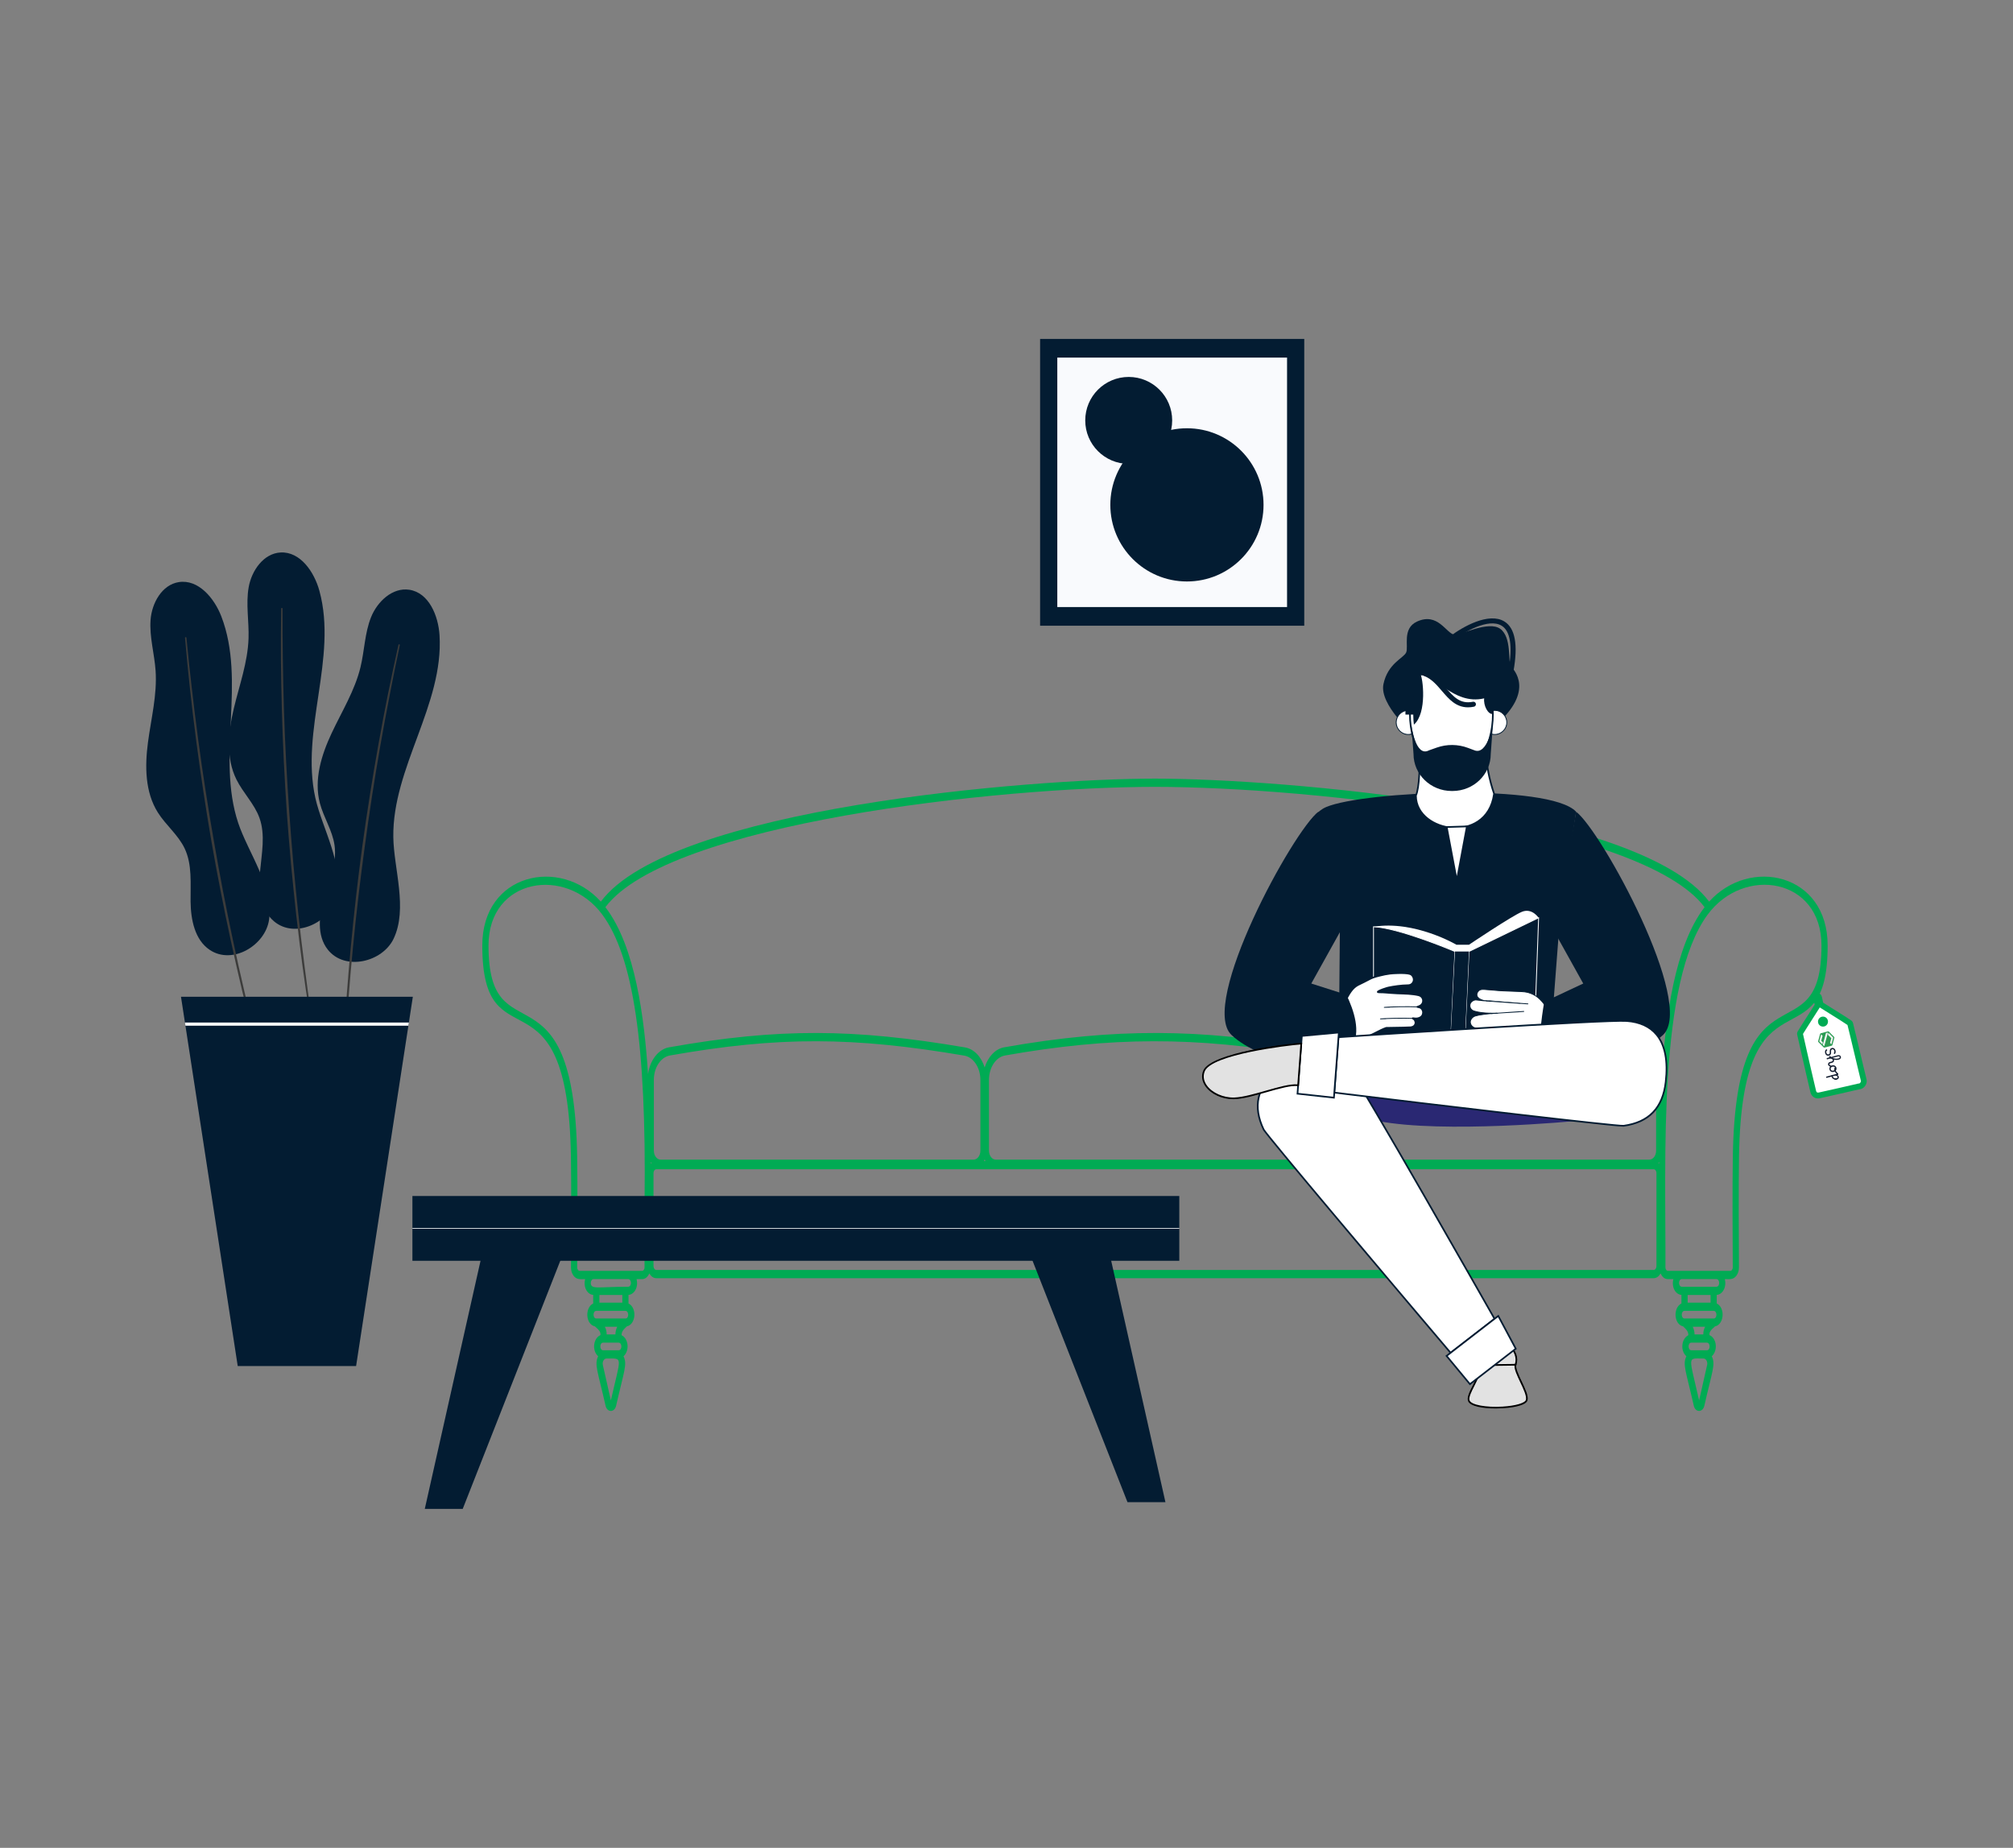 <?xml version="1.0" encoding="utf-8"?>
<!-- Generator: Adobe Illustrator 25.4.1, SVG Export Plug-In . SVG Version: 6.00 Build 0)  -->
<svg version="1.1" xmlns="http://www.w3.org/2000/svg" xmlns:xlink="http://www.w3.org/1999/xlink" x="0px" y="0px"
	 viewBox="0 0 2421.45 2222.68" style="enable-background:new 0 0 2421.45 2222.68;" xml:space="preserve">
<rect x="0" y="0" width="2421.45" height="2222.68" fill="#808080" stroke="none"/>
<style type="text/css">
	.st0{fill:none;stroke:#031C32;stroke-width:4;stroke-miterlimit:10;}
	.st1{fill:#031C32;}
	.st2{fill:none;stroke:#031C32;stroke-width:2;stroke-miterlimit:10;stroke-dasharray:10,10;}
	.st3{fill:#FFF6E7;}
	.st4{fill:#A0ADE4;}
	.st5{fill:#8293DC;}
	.st6{fill:#3C3C3B;}
	.st7{fill:none;stroke:#3C3C3B;stroke-width:0.836;stroke-miterlimit:10;}
	.st8{fill:#8BC4AD;}
	.st9{fill:#4E908B;}
	.st10{fill:#E1E1E1;}
	.st11{fill:none;stroke:#626EA4;stroke-width:1.198;stroke-linecap:round;stroke-miterlimit:10;}
	.st12{fill:#F9FAFD;}
	.st13{fill:none;stroke:#626EA4;stroke-width:0.866;stroke-linecap:round;stroke-miterlimit:10;}
	.st14{fill:none;stroke:#3C3C3B;stroke-width:0.791;stroke-miterlimit:10;}
	.st15{fill:#FCDC1F;}
	.st16{fill:none;stroke:#3C3C3B;stroke-width:1.183;stroke-miterlimit:10;}
	.st17{fill:#ECC600;}
	.st18{fill:#FDED8B;}
	.st19{fill:#FFFFFF;}
	.st20{fill:#00AB54;}
	.st21{fill:none;stroke:#FFFFFF;stroke-width:0.791;stroke-miterlimit:10;}
	.st22{fill:none;stroke:#00AB54;stroke-width:2;stroke-miterlimit:10;}
	.st23{fill:#FFFFFF;stroke:#031C32;stroke-width:2;stroke-miterlimit:10;}
	.st24{fill:#FFFFFF;stroke:#031C32;stroke-width:0.5;stroke-miterlimit:10;}
	.st25{fill:#031C32;stroke:#FFFFFF;stroke-miterlimit:10;}
	.st26{fill:#E2E2E2;stroke:#000000;stroke-width:0.5;stroke-miterlimit:10;}
	.st27{fill:#2A2873;}
	.st28{fill:#D6D5D4;}
	.st29{fill:none;stroke:#031C32;stroke-width:0.5;stroke-linecap:round;stroke-miterlimit:10;}
	.st30{fill:none;stroke:#031C32;stroke-width:0.5;stroke-miterlimit:10;}
	.st31{fill:#FFFFFF;stroke:#031C32;stroke-width:0.5;stroke-linecap:round;stroke-miterlimit:10;}
	.st32{clip-path:url(#SVGID_00000004507648615024618820000006005047432837055401_);fill:#031C32;}
	
		.st33{clip-path:url(#SVGID_00000004507648615024618820000006005047432837055401_);fill:#FFFFFF;stroke:#031C32;stroke-width:0.5;stroke-miterlimit:10;}
	.st34{clip-path:url(#SVGID_00000010310647934743433000000016728571432488414848_);fill:#031C32;}
	
		.st35{clip-path:url(#SVGID_00000010310647934743433000000016728571432488414848_);fill:#FFFFFF;stroke:#031C32;stroke-width:0.5;stroke-miterlimit:10;}
	.st36{clip-path:url(#SVGID_00000010310647934743433000000016728571432488414848_);fill:none;}
	.st37{clip-path:url(#SVGID_00000145036732109033993550000009509676269033867680_);}
	.st38{fill:#FFFFFF;stroke:#031C32;stroke-miterlimit:10;}
	.st39{clip-path:url(#SVGID_00000042698035478112455300000012586232882747589781_);}
	.st40{fill:#FFFFFF;stroke:#031C32;stroke-width:0.75;stroke-miterlimit:10;}
	.st41{clip-path:url(#SVGID_00000016036822846571591730000006593144043164839855_);}
	.st42{fill:#159B81;}
	.st43{fill:#11D3AE;}
	.st44{fill:#1AC1A1;}
	.st45{fill:#E2E2E2;}
	.st46{clip-path:url(#SVGID_00000173129919002953778780000003766238820897274249_);}
	.st47{fill:none;stroke:#222221;stroke-width:2;stroke-linecap:round;stroke-linejoin:round;stroke-miterlimit:10;}
	.st48{opacity:0.5;fill:#FFFFFF;stroke:#031C32;stroke-width:2;stroke-miterlimit:10;}
	.st49{opacity:0.35;fill:#FFFFFF;stroke:#031C32;stroke-width:2;stroke-miterlimit:10;}
	.st50{opacity:0.15;fill:#FFFFFF;stroke:#031C32;stroke-width:2;stroke-miterlimit:10;}
	.st51{fill:none;stroke:#00AB54;stroke-width:1.5;stroke-miterlimit:10;}
	.st52{fill:none;stroke:#00AB54;stroke-miterlimit:10;}
	.st53{fill:none;stroke:#031C32;stroke-width:2.5;stroke-miterlimit:10;}
	.st54{fill:#FFFFFF;stroke:#00AB54;stroke-width:1.6;stroke-miterlimit:10;}
	.st55{fill:#2B9C53;}
	.st56{fill:#F4F4F4;}
	.st57{fill:#141E30;}
	.st58{clip-path:url(#SVGID_00000132084126263722491180000010034258570407326607_);fill:#031C32;}
	
		.st59{clip-path:url(#SVGID_00000132084126263722491180000010034258570407326607_);fill:#FFFFFF;stroke:#031C32;stroke-width:0.5;stroke-miterlimit:10;}
	.st60{clip-path:url(#SVGID_00000132084126263722491180000010034258570407326607_);fill:none;}
	.st61{clip-path:url(#SVGID_00000079468800628211089020000004397287370187519906_);fill:#031C32;}
	
		.st62{clip-path:url(#SVGID_00000079468800628211089020000004397287370187519906_);fill:#FFFFFF;stroke:#031C32;stroke-width:0.5;stroke-miterlimit:10;}
	.st63{clip-path:url(#SVGID_00000118357004571792776240000011532814176873091970_);}
	.st64{clip-path:url(#SVGID_00000092443417575745028320000005651230823670073515_);fill:#031C32;}
	
		.st65{clip-path:url(#SVGID_00000092443417575745028320000005651230823670073515_);fill:#FFFFFF;stroke:#031C32;stroke-width:0.5;stroke-miterlimit:10;}
	.st66{clip-path:url(#SVGID_00000092443417575745028320000005651230823670073515_);fill:none;}
	.st67{clip-path:url(#SVGID_00000006702333478962597380000002906485306553339799_);fill:#031C32;}
	
		.st68{clip-path:url(#SVGID_00000006702333478962597380000002906485306553339799_);fill:#FFFFFF;stroke:#031C32;stroke-width:0.5;stroke-miterlimit:10;}
	.st69{clip-path:url(#SVGID_00000173145378304504119330000004485795302186387133_);}
	.st70{fill:none;stroke:#031C32;stroke-width:3;stroke-linecap:round;stroke-miterlimit:10;stroke-dasharray:8,8;}
	.st71{clip-path:url(#SVGID_00000119797943667856253820000004573348706227262903_);}
	.st72{fill:#82D137;}
	.st73{clip-path:url(#SVGID_00000096776167963700639910000013633944701578071443_);}
	.st74{clip-path:url(#SVGID_00000173137648661215702020000004725974151704826784_);}
	.st75{clip-path:url(#SVGID_00000106109420337498342910000002862416339782067110_);fill:#031C32;}
	
		.st76{clip-path:url(#SVGID_00000106109420337498342910000002862416339782067110_);fill:#FFFFFF;stroke:#031C32;stroke-width:0.5;stroke-miterlimit:10;}
	.st77{clip-path:url(#SVGID_00000047749529368869850160000005814322957896128182_);fill:#031C32;}
	
		.st78{clip-path:url(#SVGID_00000047749529368869850160000005814322957896128182_);fill:#FFFFFF;stroke:#031C32;stroke-width:0.5;stroke-miterlimit:10;}
	.st79{clip-path:url(#SVGID_00000047749529368869850160000005814322957896128182_);fill:none;}
	.st80{clip-path:url(#SVGID_00000074428507251582634620000004877697786071795606_);}
	.st81{clip-path:url(#SVGID_00000091706904191339211150000001086233389693964222_);}
	.st82{clip-path:url(#SVGID_00000182486616455638475100000001558236458708413336_);}
	.st83{clip-path:url(#SVGID_00000083803188329911950380000013154216404515751583_);fill:#031C32;}
	.st84{clip-path:url(#SVGID_00000083803188329911950380000013154216404515751583_);}
	.st85{clip-path:url(#SVGID_00000003077372004719322270000012604541941173319308_);fill:#031C32;}
	.st86{clip-path:url(#SVGID_00000003077372004719322270000012604541941173319308_);}
	.st87{clip-path:url(#SVGID_00000003077372004719322270000012604541941173319308_);fill:none;}
	.st88{opacity:0.5;}
	.st89{opacity:0.35;}
	.st90{opacity:0.15;}
</style>
<g id="BACKGROUND">
</g>
<g id="OBJECTS">
	<g>
		<g>
			<g>
				<path class="st1" d="M379.34,959.81c-18.2-81.61,26.92-168.38,4.9-249.04c-6.25-22.9-23.04-47.49-46.75-46.21
					c-20.42,1.11-34.84,21.72-38.37,41.87c-3.53,20.14,0.5,40.8-0.14,61.24c-0.91,28.97-11.12,56.7-17.82,84.9
					c-6.7,28.2-9.61,59.14,3.27,85.11c8,16.13,21.63,29.28,27.7,46.23c7.31,20.39,2.62,42.8,0.69,64.37
					c-1.93,21.57,0.3,46.18,16.93,60.06c25.54,21.32,67.41,1.26,74.81-28.87C414.2,1040.35,387.57,996.68,379.34,959.81z"/>
				<path class="st6" d="M339.89,732.07l0.01,30.72l0.32,30.71l0.54,30.71l0.84,30.7c1.32,40.93,3.46,81.83,6.41,122.67
					c2.85,40.85,6.46,81.64,10.91,122.35l3.48,30.51l3.79,30.48l3.99,30.45l4.3,30.41l0,0.01c0.07,0.51-0.28,0.98-0.79,1.06
					c-0.51,0.07-0.98-0.28-1.05-0.79l-4.59-30.39l-4.29-30.44l-3.88-30.49l-3.58-30.53c-4.56-40.73-8.35-81.55-11.25-122.43
					c-2.81-40.89-4.8-81.83-5.98-122.8l-0.73-30.73l-0.41-30.73l-0.02-30.74l0.29-30.73c0-0.47,0.39-0.85,0.86-0.85
					C339.51,731.21,339.89,731.6,339.89,732.07L339.89,732.07z"/>
			</g>
			<g>
				<path class="st1" d="M473.12,1006.98c-1.17-83.6,60.71-159.35,55.6-242.81c-1.45-23.7-12.87-51.19-36.34-54.77
					c-20.22-3.08-38.54,14.16-46.1,33.16c-7.56,19-7.83,40.04-12.62,59.92c-6.8,28.17-22.45,53.24-34.76,79.48
					c-12.31,26.24-21.47,55.94-14.16,83.99c4.54,17.43,15.2,33.07,17.69,50.91c3,21.45-6.17,42.44-12.46,63.16
					c-6.29,20.72-9.12,45.27,4.32,62.25c20.65,26.08,65.73,14.98,79.13-13.01C490.81,1092.94,473.65,1044.75,473.12,1006.98z"/>
				<path class="st6" d="M480.95,775.99l-6.25,30.07l-5.95,30.13l-5.74,30.17l-5.44,30.23c-7.06,40.34-13.31,80.81-18.75,121.4
					c-5.54,40.57-10.33,81.24-14.28,122l-2.81,30.58l-2.51,30.61l-2.3,30.63l-2,30.65l0,0.01c-0.03,0.51-0.48,0.91-0.99,0.87
					c-0.51-0.03-0.9-0.47-0.87-0.98l1.71-30.69l2.01-30.67l2.42-30.64l2.72-30.62c3.84-40.8,8.46-81.54,13.96-122.15
					c5.59-40.6,11.99-81.09,19.2-121.44l5.56-30.23l5.87-30.17l6.25-30.09l6.55-30.03c0.1-0.46,0.56-0.75,1.02-0.65
					C480.76,775.07,481.05,775.52,480.95,775.99L480.95,775.99z"/>
			</g>
			<g>
				<path class="st1" d="M286.48,989.72c-26.34-79.36,9.81-170.24-20.24-248.27c-8.53-22.15-27.71-44.92-51.17-41.25
					c-20.2,3.16-32.47,25.13-33.95,45.52c-1.48,20.4,4.62,40.54,6.04,60.94c2.02,28.91-5.35,57.54-9.16,86.27
					s-3.59,59.81,11.84,84.34c9.59,15.24,24.47,26.95,32.23,43.2c9.33,19.55,6.92,42.32,7.18,63.98
					c0.26,21.66,4.96,45.92,22.9,58.05c27.56,18.64,67.19-5.55,71.52-36.27C329.27,1066.34,298.38,1025.58,286.48,989.72z"/>
				<path class="st6" d="M224.26,767.13l3.11,30.56l3.41,30.52l3.63,30.5l3.93,30.46c5.44,40.59,11.69,81.06,18.75,121.4
					c6.96,40.35,14.66,80.58,23.19,120.63l6.54,30.01l6.84,29.94l7.05,29.89l7.34,29.82l0,0.01c0.12,0.5-0.18,1.01-0.68,1.13
					c-0.5,0.12-1-0.18-1.13-0.68l-7.63-29.77l-7.33-29.85l-6.94-29.94l-6.64-30.01c-8.65-40.06-16.53-80.29-23.54-120.67
					c-6.92-40.4-13.03-80.93-18.33-121.57L232,859l-3.51-30.54l-3.12-30.58l-2.81-30.6c-0.04-0.47,0.3-0.89,0.77-0.93
					C223.79,766.31,224.21,766.65,224.26,767.13L224.26,767.13z"/>
			</g>
			<polygon class="st1" points="217.71,1198.97 285.96,1643.14 428.36,1643.14 496.61,1198.97 			"/>
			<g>
				<polygon class="st19" points="491.26,1233.75 223.06,1233.75 222.48,1229.96 491.84,1229.96 				"/>
			</g>
		</g>
		<g>
			<rect x="1251.15" y="407.68" class="st1" width="317.74" height="344.97"/>
			<rect x="1271.83" y="430.13" class="st12" width="276.38" height="300.07"/>
		</g>
		<path class="st20" d="M2055.92,1084.52c-83.99-112.76-516.59-147.96-666.59-147.96c-149.99,0-582.59,35.2-666.59,147.96
			c-48.7-54.08-142.59-34.24-142.59,52.72c0,148.38,102.56,16.9,106.62,253.25c0.61,35.93,0.25,105.68,0.07,133.99
			c-0.03,3.75,1.05,7.29,3.03,9.95c3.87,5.23,8.4,4.16,14.01,4.16c-2.57,10.17,3,18.6,9.68,18.98v10.32
			c-10.3,5.12-9.16,25.23,2.11,27.59c5.46,4.76,6.89,6.69,6.6,10.5c-8.39,3.56-10.63,18.29-2.75,25.45
			c-4.85,9.76-0.44,18.09,8.91,59.43c1.88,8.41,10.84,8.39,12.72,0.01c9.36-41.43,13.75-49.7,8.9-59.45
			c7.62-6.94,5.93-21.41-2.37-25.35c0.08-3.97,1.56-6.21,6.31-10.61c11.07-2.42,12.44-22.42,2.04-27.57v-10.32
			c6.75-0.4,12.2-9.03,9.69-18.98h6.52c3.6,0,6.6-2,8.82-6.82c1.98,3.4,4.94,5.73,8.41,5.73h1199.69c3.47,0,6.43-2.33,8.41-5.73
			c2.22,4.83,5.22,6.82,8.82,6.82h6.53c-2.56,10.1,2.94,18.59,9.68,18.98v10.32c-10.24,5.09-9.2,25.11,2.04,27.57
			c4.75,4.41,6.22,6.64,6.3,10.61c-8.14,3.87-10.12,18.33-2.37,25.36c-4.85,9.75-0.46,18.05,8.9,59.42
			c1.88,8.41,10.84,8.39,12.72,0.01c9.36-41.38,13.76-49.7,8.91-59.45c7.69-7.02,5.92-21.78-2.74-25.44
			c-0.28-3.81,1.15-5.74,6.6-10.49c11.12-2.33,12.54-22.42,2.11-27.59v-10.32c6.76-0.39,12.2-9.02,9.7-18.98
			c5.62,0,10.13,1.05,13.99-4.16c1.98-2.66,3.06-6.2,3.03-9.94c-0.19-28.32-0.54-98.08,0.07-134
			c4.05-235.7,106.62-105.4,106.62-253.25C2198.51,1050.37,2104.72,1030.33,2055.92,1084.52z M1389.34,946.48
			c188.49,0,585.25,43.78,661.1,144.74c-36.2,46.99-46.81,133.27-51.31,200.77c-2.23-16.6-12.35-29.93-25.28-32.22
			c-131.94-23.35-222.29-22.62-356.04,0.14c-10.81,1.84-19.62,11.38-23.6,24.09c-3.94-12.74-12.72-22.33-23.49-24.24
			c-125.94-22.27-229.18-23.62-362.76,0c-10.77,1.91-19.55,11.5-23.49,24.24c-3.98-12.72-12.8-22.26-23.61-24.09
			c-133.79-22.77-224.13-23.48-356.04-0.14c-12.93,2.29-23.04,15.62-25.28,32.22c-4.49-67.28-15.11-153.79-51.31-200.77
			C804.09,990.26,1200.85,946.48,1389.34,946.48z M782.95,1397.6c0.3,0.46,0.58,0.93,0.9,1.35c-0.3,0.25-0.61,0.51-0.89,0.8
			C782.96,1399.02,782.95,1398.32,782.95,1397.6z M1179.32,1384.02c0,6-3.66,10.87-8.17,10.87H794.69c-4.5,0-8.17-4.87-8.17-10.87
			v-85.13c0-14.75,8.29-27.34,19.29-29.28c131.51-23.28,221.29-22.46,354.1,0.14c11.07,1.89,19.42,14.49,19.42,29.3V1384.02z
			 M1184.49,1394.7c0.29,0.64,0.6,1.24,0.94,1.83h-1.87C1183.89,1395.94,1184.2,1395.34,1184.49,1394.7z M1189.65,1384.02v-85.13
			c0-14.75,8.29-27.34,19.29-29.28c126.37-22.36,229.02-23.31,360.78,0c11,1.94,19.29,14.53,19.29,29.28v85.13
			c0,6-3.66,10.87-8.17,10.87h-383.04C1193.31,1394.89,1189.65,1390.02,1189.65,1384.02z M1594.19,1394.7
			c0.29,0.64,0.6,1.24,0.93,1.83h-1.87C1593.59,1395.94,1593.9,1395.34,1594.19,1394.7z M1992.16,1384.02c0,6-3.66,10.87-8.17,10.87
			h-376.47c-4.5,0-8.17-4.87-8.17-10.87v-84.96c0-14.81,8.35-27.42,19.42-29.3c132.84-22.6,222.62-23.41,354.1-0.14
			c11,1.94,19.29,14.53,19.29,29.28V1384.02z M1995.71,1399.75c-0.28-0.29-0.58-0.54-0.89-0.8c0.33-0.42,0.61-0.9,0.9-1.35
			C1995.72,1398.32,1995.71,1399.02,1995.71,1399.75z M752.32,1585.98h-35.01c-4.39,0-4.52-9.18,0-9.18h35.01
			C756.71,1576.81,756.84,1585.98,752.32,1585.98z M744.11,1624.2c-44.75,0,26.15,0-18.6,0c-4.39,0-4.54-9.18,0-9.18h18.6
			C748.52,1615.03,748.65,1624.2,744.11,1624.2z M740.24,1605.1h-10.48c0.01-3.7-0.8-6.62-2.2-9.19h14.94
			C741.19,1598.43,740.4,1601.35,740.24,1605.1z M748.59,1566.88h-27.55v-9.19h27.55V1566.88z M734.81,1684.53l-9.64-42.65
			c-0.88-3.86,1.29-7.74,4.33-7.74C750,1634.13,747.03,1630.45,734.81,1684.53z M755.59,1547.76c-36.05,0-44.93,3.78-44.93-4.68
			c0-2.48,1.51-4.5,3.37-4.5h41.56C759.98,1538.58,760.13,1547.76,755.59,1547.76z M775.37,1444.01
			c-0.19,15.81-0.2,43.66-0.05,80.57c0.01,1.09-0.3,2.11-0.88,2.87c-0.57,0.79-1.35,1.21-2.19,1.21c-71.16,0-3.68,0-74.87,0
			c-0.84,0-1.61-0.43-2.19-1.21c-0.57-0.76-0.88-1.78-0.87-2.88c0.18-28.36,0.54-98.22-0.07-134.31
			c-4.12-240.48-106.62-116.03-106.62-253.01c0-81.38,93.41-95.91,136.87-37.15C761.92,1150.71,777.61,1256.78,775.37,1444.01z
			 M1992.56,1523.06c0,2.48-1.51,4.5-3.38,4.5H789.49c-1.86,0-3.38-2.02-3.38-4.5v-112.1c0-2.48,1.51-4.5,3.38-4.5h1199.69
			c1.86,0,3.38,2.02,3.38,4.5V1523.06z M2061.37,1585.98h-35.01c-4.39,0-4.52-9.18,0-9.18h35.01
			C2065.76,1576.81,2065.89,1585.98,2061.37,1585.98z M2053.17,1624.2c-44.85,0,22.07,0-18.6,0c-4.39,0-4.54-9.18,0-9.18h18.6
			C2057.57,1615.03,2057.7,1624.2,2053.17,1624.2z M2048.91,1605.1h-10.48c-0.17-3.75-0.95-6.67-2.26-9.19h14.94
			C2049.71,1598.48,2048.9,1601.4,2048.91,1605.1z M2057.64,1566.88h-27.55v-9.19h27.55V1566.88z M2053.51,1641.87l-9.64,42.65
			c-12.49-55.25-14.69-50.4,5.31-50.4C2052.21,1634.13,2054.38,1638.02,2053.51,1641.87z M2064.65,1547.76c-31.57,0,22.92,0-41.56,0
			c-4.4,0-4.54-9.18,0-9.18h41.56C2069.03,1538.58,2069.18,1547.76,2064.65,1547.76z M2084.43,1390.25
			c-0.61,36.08-0.25,105.95-0.07,134.32c0.01,1.09-0.3,2.11-0.87,2.87c-0.58,0.79-1.36,1.21-2.19,1.21c-64.91,0-10.41,0-74.87,0
			c-0.84,0-1.61-0.43-2.19-1.21c-0.58-0.76-0.89-1.78-0.88-2.88c0.55-129.82-9.38-343.03,50.84-424.48
			c43.69-59.08,136.87-43.98,136.87,37.15C2191.05,1274.13,2088.55,1149.86,2084.43,1390.25z"/>
		<circle class="st1" cx="1357.73" cy="505.7" r="52.29"/>
		<circle class="st1" cx="1427.77" cy="607.29" r="92.15"/>
		<g>
			<g>
				<polygon class="st1" points="679.49,1502.53 556.61,1815 510.97,1815 581.19,1502.53 				"/>
				<polygon class="st1" points="1233.4,1494.49 1356.28,1806.95 1401.92,1806.95 1331.7,1494.49 				"/>
				<rect x="496.1" y="1438.62" class="st1" width="922.48" height="77.94"/>
			</g>
			<rect x="496.1" y="1477.19" class="st19" width="922.48" height="0.79"/>
		</g>
		<g>
			<g id="Boy_00000120520151476745071320000002049168769374328973_">
				<path class="st1" d="M1516.86,1157.13c11.94-39.33,36.19-168.43,78.36-186.36c45.61-19.39,269-28.6,300.69,5.63l-19.43,127.57
					l-11.77,154h-254.21l1.22-136.68L1516.86,1157.13z"/>
				<g>
					<path class="st19" d="M1850.81,1103.97c0,0-7.88-12.16-20.04-7.21c-12.16,4.95-63.73,39.63-63.73,39.63h-15.09
						c0,0-50.44-29.73-99.76-21.62l10.58,34.23l127.01,11.71L1850.81,1103.97z"/>
					<g>
						<polygon class="st1" points="1850.81,1103.97 1767.04,1144.51 1762.31,1244.49 1846.76,1216.12 						"/>
						<path class="st19" d="M1761.78,1245.2l4.78-101.01l84.79-41.03l-4.1,113.32L1761.78,1245.2z M1767.52,1144.83l-4.68,98.96
							l83.42-28.03l4.01-110.97L1767.52,1144.83z"/>
					</g>
					<g>
						<path class="st1" d="M1750.15,1144.51c0,0-67.56-28.71-97.96-29.72v152.34l93.23-25L1750.15,1144.51z"/>
						<path class="st19" d="M1651.69,1267.77v-153.51l0.52,0.02c30.15,1,97.46,29.48,98.14,29.76l0.32,0.14l-4.76,98.33
							L1651.69,1267.77z M1652.69,1115.3v151.17l92.25-24.73l4.69-96.91C1744.57,1142.7,1681.82,1116.56,1652.69,1115.3z"/>
					</g>
					<polygon class="st1" points="1767.04,1144.51 1750.15,1144.51 1744.75,1251.92 1762.31,1246.52 					"/>
				</g>
				<g>
					<g>
						<path class="st19" d="M1693.68,1185.13c0,0-0.9-0.03-2.47-0.07c-0.79-0.02-1.74-0.05-2.84-0.08
							c-1.17-0.08-2.15,0.05-3.33,0.11c-1.18,0.1-2.38,0.06-3.77,0.27c-1.37,0.18-2.82,0.38-4.32,0.57
							c-1.47,0.31-2.98,0.63-4.52,0.95c-1.5,0.46-3.04,0.84-4.54,1.34c-1.47,0.59-2.99,1.01-4.38,1.69
							c-1.42,0.61-2.79,1.24-4.06,1.95c-2.59,1.34-4.83,2.84-6.64,4.19c-1.84,1.34-3.16,2.6-4.04,3.43
							c-0.41,0.42-0.74,0.75-0.88,0.92c-0.23,0.25-0.08,0.12-0.11,0.15c-3.54,3.84-9.52,4.09-13.36,0.55
							c-3.84-3.54-4.09-9.52-0.55-13.36c-0.03,0.03,0.42-0.43,0.8-0.77c0.45-0.42,1.04-0.92,1.8-1.55c1.52-1.19,3.65-2.82,6.33-4.42
							c2.67-1.62,5.86-3.32,9.41-4.75c1.76-0.77,3.62-1.42,5.52-2.03c1.88-0.69,3.87-1.08,5.81-1.63c1.96-0.46,3.95-0.77,5.88-1.15
							c1.95-0.22,3.87-0.44,5.73-0.65c1.86-0.07,3.65-0.14,5.35-0.21c1.68-0.08,3.41,0.09,4.92,0.12c1.51,0.08,3,0.1,4.02,0.27
							c1.09,0.14,2.03,0.25,2.81,0.35c1.56,0.19,2.45,0.31,2.45,0.31c3.71,0.46,6.34,3.83,5.88,7.54
							C1700.16,1182.69,1697.11,1185.22,1693.68,1185.13z"/>
						<path class="st1" d="M1640.84,1204.62c-2.54,0-5.09-0.91-7.1-2.77c-4-3.68-4.47-9.78-1.25-14.02l-0.04-0.04l0.67-0.72
							l0.64,0.59l-0.62-0.61c0.11-0.11,0.5-0.51,0.85-0.81c0.44-0.41,1.01-0.89,1.82-1.57c1.6-1.26,3.76-2.9,6.46-4.51
							c3.19-1.93,6.41-3.55,9.55-4.82c1.52-0.66,3.26-1.3,5.59-2.05c1.26-0.47,2.61-0.8,3.91-1.13c0.65-0.16,1.29-0.33,1.93-0.51
							c1.41-0.33,2.8-0.58,4.14-0.83c0.61-0.11,1.22-0.22,1.82-0.34l5.81-0.66l5.43-0.21c1.17-0.06,2.33,0,3.46,0.06
							c0.52,0.03,1.04,0.05,1.53,0.06l1.06,0.05c1.16,0.05,2.26,0.1,3.1,0.24l5.22,0.65c2.06,0.25,3.89,1.29,5.17,2.93
							c1.28,1.63,1.84,3.67,1.58,5.73c-0.49,3.98-3.9,6.91-7.93,6.81l0,0l-5.31-0.16c-0.8-0.05-1.48-0.01-2.26,0.05
							c-0.32,0.02-0.65,0.04-0.99,0.06c-0.41,0.04-0.87,0.06-1.34,0.08c-0.74,0.03-1.51,0.06-2.33,0.19l-4.34,0.58l-4.45,0.94
							c-0.51,0.16-1.11,0.33-1.71,0.5c-0.9,0.25-1.83,0.52-2.72,0.82c-0.51,0.2-1.07,0.41-1.64,0.6c-0.92,0.33-1.8,0.63-2.61,1.04
							c-1.28,0.56-2.72,1.2-4.01,1.93c-2.2,1.14-4.32,2.48-6.54,4.12c-1.76,1.28-3.05,2.5-3.9,3.31l-0.28,0.28
							c-0.04,0.05-0.09,0.09-0.13,0.13l0.06,0.08l-0.72,0.64C1646.43,1203.5,1643.65,1204.62,1640.84,1204.62z M1634.58,1188.45
							c-3.14,3.43-2.92,8.78,0.51,11.94c3.41,3.14,8.74,2.94,11.9-0.44c0.05-0.07,0.1-0.13,0.16-0.2c0.08-0.1,0.32-0.36,0.64-0.68
							l0.34-0.34c0.89-0.84,2.23-2.11,4.09-3.47c2.3-1.7,4.51-3.1,6.77-4.27c1.34-0.75,2.84-1.43,4.12-1.98
							c0.88-0.44,1.85-0.78,2.79-1.11c0.54-0.19,1.08-0.38,1.61-0.59c0.99-0.33,1.94-0.6,2.86-0.86c0.59-0.17,1.17-0.33,1.75-0.51
							l4.61-0.98l4.4-0.59c0.91-0.14,1.73-0.17,2.52-0.2c0.44-0.02,0.87-0.04,1.29-0.07c0.37-0.02,0.68-0.04,0.99-0.06
							c0.82-0.06,1.59-0.11,2.49-0.05l5.26,0.16c2.93,0.05,5.53-2.15,5.89-5.06c0.19-1.53-0.23-3.04-1.18-4.25
							c-0.95-1.21-2.31-1.99-3.84-2.17l-5.27-0.66c-0.76-0.13-1.79-0.17-2.89-0.22l-1.05-0.05c-0.48-0.01-1.01-0.04-1.55-0.06
							c-1.08-0.05-2.19-0.11-3.27-0.06l-5.36,0.21l-5.66,0.64c-0.53,0.11-1.15,0.22-1.77,0.33c-1.32,0.24-2.68,0.49-4,0.8
							c-0.62,0.17-1.28,0.34-1.94,0.51c-1.31,0.33-2.55,0.64-3.75,1.08c-2.3,0.75-3.98,1.36-5.47,2.01
							c-3.07,1.24-6.19,2.82-9.3,4.69c-2.6,1.55-4.69,3.14-6.23,4.35c-0.77,0.64-1.32,1.1-1.74,1.49c-0.32,0.29-0.67,0.64-0.75,0.72
							L1634.58,1188.45z"/>
					</g>
					<g>
						<path class="st19" d="M1705.18,1210.54l-57.68,0.84c-5.23,0.08-9.53-4.1-9.61-9.33c-0.08-5.23,4.1-9.53,9.33-9.61
							c0.29,0,0.6,0.01,0.89,0.03l57.5,4.56c3.72,0.3,6.5,3.55,6.21,7.28C1711.54,1207.81,1708.62,1210.48,1705.18,1210.54z"/>
						<path class="st1" d="M1647.35,1212.38c-2.74,0-5.32-1.05-7.29-2.96c-2.01-1.95-3.13-4.56-3.17-7.36
							c-0.08-5.77,4.54-10.54,10.31-10.62c0.32,0,0.66,0.01,0.98,0.03l57.51,4.56c4.27,0.34,7.46,4.09,7.13,8.35
							c-0.32,4-3.59,7.08-7.62,7.15l0,0l-57.68,0.84C1647.46,1212.38,1647.41,1212.38,1647.35,1212.38z M1647.35,1193.45
							c-0.04,0-0.08,0-0.11,0c-4.67,0.07-8.41,3.92-8.34,8.59c0.03,2.26,0.94,4.38,2.57,5.95c1.62,1.58,3.75,2.43,6.02,2.39
							l57.68-0.84c2.94-0.05,5.43-2.38,5.66-5.31c0.25-3.17-2.12-5.95-5.29-6.2l-57.5-4.56
							C1647.81,1193.46,1647.58,1193.45,1647.35,1193.45z"/>
					</g>
					<g>
						<path class="st19" d="M1705.18,1224.73l-57.68,0.84c-5.23,0.08-9.53-4.1-9.61-9.33c-0.08-5.23,4.1-9.53,9.33-9.61
							c0.29,0,0.6,0.01,0.89,0.03l57.5,4.56c3.72,0.3,6.5,3.55,6.21,7.28C1711.54,1222,1708.62,1224.67,1705.18,1224.73z"/>
						<path class="st1" d="M1647.35,1226.57c-2.74,0-5.32-1.05-7.29-2.96c-2.01-1.95-3.13-4.56-3.17-7.36
							c-0.08-5.77,4.54-10.54,10.31-10.62c0.32,0,0.66,0.01,0.98,0.03l57.51,4.56c2.07,0.16,3.95,1.12,5.29,2.7
							c1.35,1.58,2,3.58,1.83,5.65c-0.32,4-3.59,7.08-7.62,7.15l0,0l-57.68,0.84C1647.46,1226.57,1647.41,1226.57,1647.35,1226.57z
							 M1647.34,1207.63c-0.04,0-0.07,0-0.11,0c-4.67,0.07-8.41,3.92-8.34,8.59c0.03,2.26,0.94,4.38,2.57,5.95
							c1.62,1.58,3.75,2.42,6.02,2.39l57.68-0.84c2.94-0.05,5.43-2.38,5.66-5.31c0.12-1.53-0.36-3.02-1.36-4.2
							c-1-1.17-2.39-1.88-3.93-2l-57.5-4.56C1647.81,1207.64,1647.57,1207.63,1647.34,1207.63z"/>
					</g>
					<g>
						<path class="st19" d="M1697.53,1235.5l-57.72,2.19c-5.23,0.2-9.64-3.88-9.83-9.11c-0.2-5.23,3.88-9.64,9.11-9.83
							c0.43-0.02,0.91,0,1.33,0.04l57.46,5.91c2.98,0.31,5.14,2.97,4.84,5.94C1702.44,1233.36,1700.19,1235.41,1697.53,1235.5z"/>
						<path class="st1" d="M1639.45,1238.7c-5.6,0-10.25-4.44-10.47-10.08c-0.11-2.8,0.88-5.47,2.79-7.52
							c1.9-2.05,4.49-3.24,7.29-3.35c0.45-0.02,0.97,0,1.46,0.05l57.47,5.91c3.52,0.36,6.09,3.52,5.73,7.04
							c-0.33,3.16-2.97,5.64-6.14,5.76l-57.72,2.19C1639.71,1238.7,1639.58,1238.7,1639.45,1238.7z M1639.41,1219.74
							c-0.1,0-0.19,0-0.28,0.01c-2.26,0.09-4.36,1.05-5.9,2.71c-1.54,1.66-2.34,3.82-2.25,6.09c0.18,4.67,4.11,8.32,8.8,8.15
							l57.72-2.19c2.18-0.08,4-1.78,4.23-3.96c0.25-2.42-1.52-4.6-3.94-4.85l-57.46-5.91
							C1640.02,1219.76,1639.7,1219.74,1639.41,1219.74z"/>
					</g>
					<g>
						<path class="st19" d="M1633.5,1184.82c-14.54,7.61-16.16,31.86-28.71,34.34c-1.11,0.22-1.73,0.16-2.3,0.73
							c-5.23,5.35,21.14,38.09,21.14,38.09s14.31-9.51,19.57-10.65c5.27-1.14,16.3-8.24,24.3-10.94
							c16.07-0.23,27.82-0.49,29.42-0.68c0.76-0.09,1.5-0.31,1.5-0.31c0.66-0.2,1.62-0.48,2.49-1.26c1.29-1.14,1.62-2.57,1.7-2.91
							c0.4-1.86-0.33-3.32-0.57-3.78c-0.95-1.83-2.86-2.29-2.72-2.63c0.13-0.33,1.76,0.36,4.25,0.28c0.76-0.03,2.06-0.08,3.54-0.69
							c0.83-0.34,2.36-0.96,3.49-2.56c1.75-2.48,1.09-5.29,1.02-5.55c-0.16-0.61-0.74-2.55-2.51-3.75c-1.92-1.3-4.01-0.89-4.08-1.36
							c-0.05-0.36,1.56-0.38,3.36-1.53c0.59-0.38,1.84-1.18,2.66-2.75c1.14-2.15,0.69-4.24,0.6-4.64c-0.12-0.51-0.51-1.96-1.77-3.23
							c-1.33-1.33-2.91-1.74-3.64-1.91c-7.27-1.72-17.94-1.93-17.94-1.93c-5.35-0.1-9.6-0.38-15.95-0.8
							c-7.18-0.47-5.89-0.56-8.96-0.66c-3.89-0.12-5.91,0.03-6.04-0.53c-0.2-0.88,4.5-2.66,6.16-3.29c3.85-1.46,6.88-2.11,7.16-2.16
							c4.35-0.91,14.83-2.63,22.66-2.64c0.67,0,2.49,0,4.21-1.09c2.05-1.3,2.7-3.37,2.81-3.73c0.5-1.66,0.2-3.04,0.07-3.62
							c-0.06-0.28-0.57-2.33-2.26-3.89c-0.93-0.86-2.38-1.72-8.17-2.13c-2.47-0.17-4.82-0.2-8.48-0.07
							c-4.3,0.15-6.44,0.22-9.38,0.57c-4.63,0.55-8.05,1.37-11.47,2.2c-4.3,1.04-6.45,1.56-9.15,2.6
							c-3.15,1.21-4.13,1.96-10.73,5.29C1636.18,1183.56,1634.66,1184.21,1633.5,1184.82z"/>
						<path class="st1" d="M1623.43,1259.32l-0.57-0.71c-4.5-5.58-26.64-33.71-21.08-39.41c0.66-0.68,1.38-0.79,2.14-0.9
							c0.2-0.03,0.43-0.07,0.68-0.11c5.9-1.17,9.39-7.91,13.09-15.06c3.71-7.17,7.91-15.29,15.36-19.19l0,0
							c0.47-0.24,0.99-0.5,1.74-0.85c1.1-0.53,2.78-1.33,5.55-2.73c2.29-1.15,3.9-2,5.16-2.66c2.37-1.24,3.56-1.86,5.67-2.67
							c2.76-1.06,4.93-1.58,9.27-2.63c3.39-0.82,6.9-1.67,11.59-2.22c2.97-0.35,5.14-0.43,9.45-0.57c3.64-0.13,6.05-0.1,8.61,0.08
							c5.58,0.39,7.5,1.21,8.78,2.39c1.81,1.68,2.41,3.79,2.55,4.4c0.14,0.6,0.5,2.19-0.08,4.14c-0.19,0.65-1,2.86-3.23,4.28
							c-1.96,1.25-3.98,1.25-4.74,1.25c-7.34,0-17.46,1.56-22.46,2.61c-0.32,0.07-3.26,0.7-7.01,2.12c-2.14,0.81-3.47,1.39-4.3,1.8
							c0.4,0.01,0.84,0.02,1.28,0.02c0.74,0.01,1.6,0.02,2.57,0.06c1.52,0.05,2.01,0.1,2.91,0.19c0.95,0.09,2.39,0.24,6.09,0.48
							c6.37,0.42,10.58,0.69,15.9,0.79c0,0,0,0,0,0c0.09,0,10.79,0.21,18.16,1.95c1.09,0.26,2.71,0.77,4.12,2.18
							c1.34,1.35,1.86,2.9,2.04,3.71c0.19,0.84,0.51,3.05-0.69,5.34c-0.97,1.83-2.45,2.77-3.01,3.12c-0.27,0.17-0.54,0.32-0.8,0.45
							c0.5,0.17,1.02,0.42,1.54,0.76c1.98,1.34,2.7,3.48,2.92,4.33c0.09,0.35,0.82,3.55-1.17,6.38c-1.3,1.84-3.07,2.56-3.93,2.91
							c-1.67,0.68-3.16,0.73-3.88,0.76c-0.45,0.02-0.88,0.01-1.28-0.01c0.22,0.27,0.42,0.57,0.6,0.91c0.95,1.82,0.88,3.43,0.66,4.45
							c-0.13,0.62-0.59,2.19-2.01,3.45c-1.02,0.9-2.11,1.23-2.83,1.45l0,0c-0.32,0.11-1.07,0.29-1.72,0.37
							c-1.93,0.22-16.4,0.5-29.36,0.68c-3.78,1.3-8.22,3.56-12.51,5.75c-4.58,2.34-8.91,4.55-11.75,5.17
							c-5.03,1.09-19.09,10.42-19.23,10.51L1623.43,1259.32z M1685.49,1171.51c-1.17,0-2.45,0.03-3.95,0.08
							c-4.27,0.15-6.41,0.22-9.3,0.56c-4.57,0.54-8.02,1.37-11.35,2.18c-4.25,1.03-6.39,1.54-9.02,2.56c-2,0.77-3.08,1.34-5.46,2.58
							c-1.27,0.66-2.89,1.51-5.18,2.67c-2.79,1.41-4.47,2.21-5.59,2.74c-0.72,0.35-1.23,0.59-1.68,0.82h0
							c-6.88,3.6-10.76,11.09-14.51,18.33c-3.92,7.59-7.63,14.75-14.48,16.1c-0.28,0.06-0.54,0.1-0.77,0.13
							c-0.66,0.1-0.83,0.14-1.01,0.32c-2.84,2.91,8.18,20.47,20.63,36.05c3.08-2.01,14.41-9.27,19.15-10.3
							c2.58-0.56,6.8-2.71,11.27-4.99c4.41-2.25,8.97-4.58,12.92-5.92l0.31-0.05c16.28-0.23,27.79-0.49,29.32-0.67
							c0.64-0.07,1.27-0.26,1.32-0.28l0,0c0.66-0.2,1.43-0.44,2.12-1.05c0.98-0.87,1.29-1.95,1.38-2.37
							c0.22-1.03,0.06-2.07-0.48-3.11c-0.47-0.91-1.25-1.4-1.82-1.75c-0.45-0.28-1.3-0.81-0.93-1.71c0.36-0.89,1.31-0.74,2.15-0.6
							c0.74,0.12,1.74,0.29,2.99,0.25c0.65-0.02,1.85-0.07,3.2-0.61c0.78-0.32,2.09-0.85,3.05-2.21c1.51-2.13,0.9-4.63,0.87-4.73
							c-0.16-0.63-0.69-2.21-2.1-3.17c-0.95-0.64-1.98-0.78-2.73-0.89c-0.7-0.1-1.65-0.23-1.78-1.18c-0.13-1,0.84-1.3,1.49-1.5
							c0.61-0.19,1.44-0.44,2.33-1c0.48-0.3,1.59-1.01,2.31-2.37c0.92-1.74,0.62-3.47,0.51-3.95c-0.14-0.6-0.52-1.75-1.51-2.74
							c-1.17-1.18-2.62-1.52-3.16-1.65c-7.09-1.68-17.63-1.9-17.73-1.9c-5.37-0.1-9.6-0.38-15.99-0.8c-3.74-0.24-5.2-0.39-6.16-0.48
							c-0.88-0.09-1.33-0.13-2.78-0.18c-0.96-0.03-1.81-0.04-2.54-0.05c-2.95-0.05-4.18-0.07-4.44-1.25
							c-0.3-1.34,1.22-2.34,6.79-4.44c3.9-1.47,6.97-2.14,7.31-2.21c5.09-1.07,15.38-2.66,22.86-2.66c0.61,0,2.2,0,3.67-0.93
							c1.65-1.05,2.25-2.69,2.39-3.17c0.43-1.44,0.15-2.66,0.05-3.11c-0.08-0.33-0.53-2.06-1.96-3.38c-0.76-0.7-2.02-1.48-7.56-1.86
							C1688.49,1171.56,1687.1,1171.51,1685.49,1171.51z"/>
					</g>
				</g>
				<path class="st1" d="M1585.93,976.4l25.8,144.9l-34.37,61.76c14.08,4.48,28.15,8.97,42.23,13.45
					c8.94,18.53,17.94,45.11,6.51,62.74c-22.14,34.14-108.62,19.54-144.67-14.26C1441.62,1207.66,1555.69,999.13,1585.93,976.4z"/>
				<g>
					<g>
						<path class="st19" d="M1839.41,1208.09c-0.18,0-0.37-0.01-0.55-0.02l-56.1-4.56c-3.72-0.3-6.49-3.56-6.19-7.28
							c0.3-3.72,3.61-6.47,7.28-6.19l56.1,4.56c3.72,0.3,6.49,3.56,6.19,7.28C1845.84,1205.42,1842.89,1208.09,1839.41,1208.09z"/>
						<path class="st1" d="M1839.41,1208.59c-0.2,0-0.4-0.01-0.6-0.03l-56.1-4.56c-1.93-0.16-3.69-1.06-4.94-2.53
							c-1.25-1.48-1.86-3.35-1.7-5.28c0.32-3.97,3.83-6.96,7.82-6.65l56.1,4.56c3.99,0.32,6.97,3.83,6.65,7.82
							C1846.32,1205.66,1843.15,1208.59,1839.41,1208.59z M1783.31,1190.52c-3.23,0-5.98,2.49-6.25,5.75
							c-0.14,1.67,0.39,3.28,1.47,4.56c1.08,1.27,2.6,2.05,4.26,2.18l56.1,4.56c3.4,0.27,6.46-2.33,6.74-5.73
							c0.28-3.44-2.29-6.46-5.73-6.74l-56.1-4.56C1783.64,1190.53,1783.48,1190.52,1783.31,1190.52z"/>
					</g>
					<g>
						<path class="st19" d="M1838.83,1221.07c-0.16,0-0.33-0.01-0.49-0.02l-63.92-4.61c-3.72-0.27-6.52-3.5-6.25-7.23
							c0.27-3.72,3.5-6.51,7.23-6.25l63.92,4.61c3.72,0.27,6.52,3.5,6.25,7.23C1845.3,1218.36,1842.34,1221.07,1838.83,1221.07z"/>
						<path class="st1" d="M1838.83,1221.57c-0.18,0-0.35-0.01-0.53-0.02l-63.92-4.61c-3.99-0.29-7-3.77-6.72-7.76
							c0.29-3.98,3.77-6.99,7.76-6.72l63.92,4.61c3.99,0.29,7,3.77,6.72,7.76C1845.79,1218.61,1842.61,1221.57,1838.83,1221.57z
							 M1774.92,1203.44c-3.26,0-6.02,2.52-6.26,5.8c-0.25,3.44,2.35,6.44,5.79,6.69l63.92,4.61c3.47,0.25,6.44-2.38,6.69-5.79
							c0.25-3.44-2.35-6.44-5.79-6.69l-63.92-4.61C1775.21,1203.45,1775.06,1203.44,1774.92,1203.44z"/>
					</g>
					<g>
						<path class="st19" d="M1774.75,1222.66l54.47-5.21c5.21-0.5,9.83,3.32,10.33,8.52c0.5,5.21-3.32,9.83-8.52,10.33
							c-0.31,0.03-0.63,0.04-0.93,0.04l-54.72-0.19c-3.74-0.01-6.75-3.05-6.74-6.79C1768.64,1225.87,1771.34,1223,1774.75,1222.66z"
							/>
						<path class="st1" d="M1830.09,1236.85l-54.72-0.19c-1.94-0.01-3.76-0.77-5.13-2.14c-1.37-1.38-2.12-3.2-2.11-5.14
							c0.01-3.74,2.84-6.84,6.57-7.21l0,0l54.47-5.21c2.65-0.25,5.24,0.54,7.3,2.24c2.05,1.7,3.32,4.09,3.58,6.74
							s-0.54,5.24-2.24,7.3c-1.7,2.05-4.09,3.32-6.74,3.58C1830.75,1236.83,1830.41,1236.85,1830.09,1236.85z M1774.8,1223.16
							L1774.8,1223.16c-3.22,0.32-5.66,2.99-5.67,6.21c-0.01,1.67,0.64,3.25,1.82,4.44c1.18,1.19,2.75,1.84,4.42,1.85l54.72,0.19
							c0.29,0,0.59-0.01,0.89-0.04c2.39-0.23,4.54-1.37,6.06-3.22c1.52-1.85,2.24-4.18,2.01-6.56c-0.23-2.39-1.37-4.54-3.22-6.06
							c-1.85-1.53-4.18-2.24-6.56-2.01L1774.8,1223.16z"/>
					</g>
					<g>
						<path class="st19" d="M1779.9,1237.52l53.74-2.27c3.73-0.16,6.88,2.74,7.04,6.47c0.16,3.73-2.74,6.88-6.47,7.04
							c-0.11,0-0.23,0.01-0.34,0.01l-53.79-0.44c-2.99-0.02-5.39-2.46-5.36-5.45C1774.74,1239.99,1777.04,1237.65,1779.9,1237.52z"
							/>
						<path class="st1" d="M1833.89,1249.27c-0.01,0-0.01,0-0.02,0l-53.79-0.44c-1.58-0.01-3.06-0.64-4.16-1.76
							c-1.11-1.12-1.71-2.61-1.7-4.19c0.03-3.14,2.51-5.71,5.66-5.85h0l53.74-2.27c3.99-0.16,7.39,2.95,7.56,6.95
							c0.17,4-2.95,7.39-6.95,7.56C1834.12,1249.26,1833.99,1249.27,1833.89,1249.27z M1779.92,1238.02
							c-2.61,0.12-4.68,2.25-4.7,4.86c-0.01,1.31,0.49,2.55,1.41,3.48c0.92,0.93,2.15,1.45,3.46,1.47l53.79,0.44
							c0.09,0,0.22,0,0.32-0.01c3.45-0.15,6.13-3.07,5.99-6.52c-0.15-3.45-3.06-6.13-6.52-5.99L1779.92,1238.02z"/>
					</g>
					<g>
						<path class="st19" d="M1848.44,1198.72c14.77,10.51,22.77,36.81,26.26,38.34c2.26,0.99,3.12,0.8,4.11,1.99
							c6.98,8.48-19.26,39.55-19.26,39.55s-43.32-23.18-47.31-30.22c-5.42,0.03-10.84,0.05-16.27,0.08
							c-3.52-0.03-7.04-0.06-10.55-0.09c-1.05,0.24-3.02,0.54-5.33-0.04c-1.66-0.42-3.55-0.9-4.62-2.68
							c-1.03-1.72-0.97-4.06,0.1-5.61c0.84-1.22,2.13-1.7,4.34-2.52c1.67-0.62,3-0.85,2.98-0.94c-0.03-0.13-2.77,0.78-6.03,0.37
							c-1.41-0.18-4.26-0.54-6.3-2.84c-0.48-0.54-1.94-2.23-1.92-4.74c0.01-2.62,1.76-4.44,2.54-5.23c1.54-1.57,3.59-2.7,15.02-4.18
							c7.05-0.91,14.38-1.2,14.38-1.2l0,0c0,0-16.53,0.74-26.86-2.42c-1.13-0.35-3.16-1.03-4.44-2.93
							c-1.08-1.61-1.45-3.81-0.77-5.84c1.04-3.08,4.14-4.18,4.71-4.39c2.14-0.77,3.11-0.13,10.44,0.54c3.36,0.3,4.51,0.29,4.51,0.24
							c0.01-0.08-2.73,0.03-5.67-1.19c-1.49-0.62-5.43-2.24-5.93-5.57c-0.33-2.17,0.94-4.32,2.42-5.59
							c2.25-1.92,5.17-1.59,9.55-1.18c4.6,0.43,9.23,0.58,13.82,1.12c1.99,0.24,7.33,0.44,18,0.84c12.12,0.46,15.5,0.43,20.59,2.38
							C1842.11,1195.22,1845.26,1196.45,1848.44,1198.72z"/>
						<path class="st1" d="M1859.66,1279.23l-0.36-0.19c-1.75-0.94-42.53-22.81-47.35-30.16l-15.98,0.08l-10.5-0.08
							c-1.83,0.41-3.74,0.39-5.51-0.06c-1.67-0.42-3.75-0.95-4.93-2.91c-1.11-1.85-1.06-4.44,0.11-6.15c0.73-1.06,1.74-1.6,3.24-2.2
							c-0.51-0.01-1.05-0.04-1.6-0.11c-1.44-0.18-4.44-0.56-6.61-3c-1.37-1.54-2.06-3.25-2.05-5.08c0.02-2.85,1.95-4.83,2.68-5.58
							c1.59-1.62,3.51-2.8,15.31-4.33c0.87-0.11,1.8-0.22,2.76-0.32c-5.01-0.28-10.74-0.92-15.31-2.32c-0.98-0.3-3.28-1.01-4.7-3.13
							c-1.23-1.83-1.54-4.18-0.83-6.28c0.97-2.86,3.55-4.17,5.01-4.7c1.55-0.56,2.54-0.43,5.19-0.1c0.93,0.12,2.11,0.27,3.62,0.42
							c-1.79-0.76-5.28-2.47-5.77-5.76c-0.38-2.51,1.16-4.82,2.59-6.05c2.35-2.01,5.39-1.72,9.6-1.33l0.32,0.03
							c1.92,0.18,3.87,0.31,5.76,0.44c2.65,0.18,5.38,0.36,8.06,0.68c1.97,0.24,7.32,0.44,17.96,0.84l2.73,0.1
							c9.92,0.36,13.26,0.48,18.02,2.32c1.07,0.41,4.31,1.66,7.61,4c9.73,6.93,16.54,20.59,21.04,29.64c2.19,4.4,4.08,8.2,5.13,8.66
							c0.77,0.34,1.37,0.53,1.89,0.7c0.97,0.32,1.68,0.55,2.4,1.43c7.16,8.7-18.19,38.91-19.27,40.19L1859.66,1279.23z
							 M1812.53,1247.88l0.14,0.26c3.68,6.5,42.58,27.59,46.75,29.83c2.7-3.26,25.27-30.97,19-38.6c-0.54-0.66-1.01-0.81-1.94-1.12
							c-0.52-0.17-1.16-0.38-1.98-0.74c-1.32-0.58-2.83-3.53-5.62-9.13c-4.46-8.95-11.2-22.49-20.72-29.27
							c-3.19-2.27-6.35-3.49-7.38-3.89c-4.61-1.77-7.91-1.89-17.7-2.25l-2.73-0.1c-10.67-0.4-16.03-0.6-18.04-0.84
							c-2.66-0.32-5.38-0.5-8.01-0.68c-1.9-0.13-3.86-0.26-5.79-0.44l-0.32-0.03c-4.11-0.39-6.83-0.64-8.86,1.09
							c-1.23,1.06-2.56,3.04-2.25,5.14c0.46,3.04,4.21,4.59,5.62,5.18c2.21,0.91,4.34,1.05,5.14,1.11c0.42,0.03,0.57,0.04,0.72,0.21
							l0.14,0.16l-0.02,0.21c-0.05,0.54-0.06,0.66-5.05,0.21c-2.45-0.22-4.21-0.44-5.5-0.61c-2.55-0.32-3.41-0.43-4.72,0.04
							c-1.29,0.47-3.57,1.61-4.41,4.08c-0.6,1.78-0.33,3.85,0.71,5.4c1.22,1.83,3.29,2.46,4.17,2.73
							c10.08,3.09,26.01,2.43,26.69,2.4l0,0.03c0.14,0,0.22,0.01,0.25,0.03l1.72,0.86l-1.93,0.08c-0.03,0-0.09,0-0.17,0.01
							c-1.14,0.05-7.73,0.35-14.17,1.19c-11.45,1.48-13.33,2.61-14.72,4.04c-0.71,0.73-2.38,2.44-2.39,4.89
							c-0.01,1.58,0.6,3.06,1.8,4.41c1.92,2.16,4.57,2.49,5.99,2.67c2.32,0.29,4.35-0.1,5.32-0.29c0.55-0.11,0.72-0.14,0.92,0
							l0.17,0.12l0.04,0.21c0.1,0.5-0.31,0.61-0.99,0.79c-0.55,0.15-1.37,0.37-2.31,0.71c-2.16,0.8-3.35,1.24-4.1,2.33
							c-0.97,1.4-1,3.53-0.08,5.07c0.97,1.61,2.67,2.04,4.31,2.46c1.64,0.41,3.4,0.43,5.1,0.04l0.06-0.01l10.61,0.09
							L1812.53,1247.88z"/>
					</g>
				</g>
				<path class="st1" d="M1895.92,976.4l-25.8,144.9l34.37,61.76l-46.9,21.96c0,0-9.49,52.87-1.84,54.23
					c29.45,5.23,113.06,15.37,144.67-14.26C2040.22,1207.66,1926.16,999.13,1895.92,976.4z"/>
				<g>
					<path class="st45" d="M1823.01,1641.61c2.86-7.86-0.09-16.81-8.64-24.34c-8.54-7.53-21.57,25.84-21.57,25.84L1823.01,1641.61z"
						/>
					<path d="M1791.32,1644.18l0.56-1.44c0.4-1.03,9.98-25.35,18.54-27.43c1.67-0.41,3.27,0.01,4.62,1.2
						c8.74,7.7,11.99,16.97,8.92,25.43l-0.23,0.62L1791.32,1644.18z M1811.66,1617.16c-0.25,0-0.51,0.03-0.77,0.1
						c-5.87,1.42-13.45,17.2-16.57,24.77l27.97-1.39c2.4-7.48-0.7-15.69-8.57-22.63C1813.06,1617.44,1812.4,1617.16,1811.66,1617.16
						z"/>
				</g>
				<g>
					<path class="st45" d="M1780.16,1642.16l42.86-0.54c-2.33,8.44,15.88,33.17,13.48,42.42c-2.85,11.01-64.87,13.03-69.63,0.88
						C1763.62,1676.65,1782.76,1655.14,1780.16,1642.16z"/>
					<path d="M1799.15,1694.2c-15.54,0-30.73-2.59-33.21-8.92c-1.7-4.33,1.78-11.21,5.81-19.16c4.1-8.1,8.74-17.27,7.44-23.77
						l-0.24-1.18l45.39-0.58l-0.35,1.28c-1.05,3.79,2.79,11.92,6.5,19.78c4.27,9.04,8.3,17.57,6.99,22.63
						c-1.92,7.42-23.25,9.27-29.74,9.66C1804.91,1694.11,1802.02,1694.2,1799.15,1694.2z M1781.32,1643.14
						c0.74,7.02-3.78,15.95-7.79,23.88c-3.65,7.21-7.1,14.03-5.73,17.53c2.1,5.36,19.59,8.61,39.81,7.39
						c15.44-0.93,26.92-4.28,27.92-8.16c1.13-4.36-2.93-12.96-6.86-21.27c-3.69-7.81-7.19-15.22-6.84-19.88L1781.32,1643.14z"/>
				</g>
				<path class="st27" d="M1895.02,1348.43c0,0-158,15.33-237.55,0c-31.54-6.08-46.96-45.08-46.96-45.08L1895.02,1348.43z"/>
				<g>
					<path class="st19" d="M1744.92,1627.23l52.86-40.87c0,0-158.74-279.75-174.58-300.24c-15.84-20.49-43.22-35.45-87.07,1.28
						c-32.18,26.96-23.93,54.78-16.11,71.17C1523.88,1366.68,1744.92,1627.23,1744.92,1627.23z"/>
					<path class="st1" d="M1744.78,1628.61l-0.62-0.73c-9.03-10.64-221.17-260.75-225.05-268.87c-13.45-28.21-8.1-51.88,16.37-72.37
						c19.82-16.6,38.1-24.13,54.32-22.38c12.85,1.39,24.35,8.54,34.18,21.25c15.71,20.31,168.18,288.93,174.66,300.36l0.43,0.75
						L1744.78,1628.61z M1585.15,1266.01c-14.55,0-30.8,7.44-48.38,22.16c-23.66,19.82-28.85,42.71-15.85,69.98
						c3,6.3,147.56,177.43,224.15,267.71l51.41-39.76c-9.17-16.15-158.86-279.69-174.07-299.37c-9.49-12.27-20.53-19.16-32.81-20.49
						C1588.13,1266.09,1586.65,1266.01,1585.15,1266.01z"/>
				</g>
				<path class="st28" d="M1561.53,1305.46l3.3-43.7l-20.15,45.4C1551.36,1305.7,1557.23,1304.9,1561.53,1305.46z"/>
				<polygon class="st19" points="1605.88,1303.29 1650.21,1244.98 1610.08,1247.63 				"/>
				<path class="st1" d="M1700.91,884.02c0,0-41.97-36.19-36.76-61.09c5.21-24.91,24.11-31.21,27.31-38.03
					c3.2-6.81-5.05-28.82,12.9-37.16c25.5-11.85,35.4,14.68,45.36,15.74c7.01,0.75,40.89-17.39,54.98-7.05
					c14.1,10.34,9.01,39.8,12.61,44.57c3.6,4.77,29.21,29.39-17.67,70.89C1752.77,913.39,1700.91,884.02,1700.91,884.02z"/>
				<g>
					<circle class="st19" cx="1798.02" cy="868.97" r="14.5"/>
					<path class="st1" d="M1798.02,883.97c-8.27,0-15-6.73-15-15s6.73-15,15-15s15,6.73,15,15S1806.28,883.97,1798.02,883.97z
						 M1798.02,854.98c-7.72,0-14,6.28-14,14s6.28,14,14,14s14-6.28,14-14S1805.73,854.98,1798.02,854.98z"/>
				</g>
				<g>
					<path class="st19" d="M1705.9,903.66c3.06,12.23,1.41,44.65-2.69,53.27c0,44.96,85.61,59.21,94.03-2.17
						c0,0-12.46-34.57-8.49-57.45C1792.73,874.41,1705.9,903.66,1705.9,903.66z"/>
					<path class="st1" d="M1750.73,996.84c-1.28,0-2.54-0.04-3.79-0.13c-21.69-1.48-44.73-15.93-44.73-39.79v-0.23l0.1-0.2
						c4.06-8.53,5.65-40.48,2.63-52.6l-0.22-0.9l0.88-0.29c2.81-0.95,69.07-23.09,81.97-12.03c1.94,1.67,2.68,3.95,2.19,6.79
						c-3.88,22.36,8.32,56.6,8.44,56.94l0.08,0.23l-0.03,0.24C1793.96,986.05,1770.79,996.84,1750.73,996.84z M1704.21,957.15
						c0.14,22.52,22.15,36.16,42.87,37.57c19.91,1.36,44.69-8.27,49.14-39.86c-0.52-1.47-3.32-9.64-5.68-20.03
						c-3.5-15.4-4.44-28.08-2.77-37.7c0.37-2.12-0.13-3.74-1.52-4.93c-3.42-2.93-13.89-4.92-44.33,2.27
						c-16.06,3.79-31.13,8.64-34.83,9.86C1709.87,917.23,1708.22,948.28,1704.21,957.15z"/>
				</g>
				<g>
					<circle class="st19" cx="1693.99" cy="868.97" r="14.5"/>
					<path class="st1" d="M1693.99,883.97c-8.27,0-15-6.73-15-15s6.73-15,15-15s15,6.73,15,15S1702.26,883.97,1693.99,883.97z
						 M1693.99,854.98c-7.72,0-14,6.28-14,14s6.28,14,14,14s14-6.28,14-14S1701.71,854.98,1693.99,854.98z"/>
				</g>
				<g>
					<ellipse class="st19" cx="1745.92" cy="858.81" rx="49.89" ry="75.14"/>
					<path class="st1" d="M1745.92,934.95c-28.06,0-50.89-34.16-50.89-76.14s22.83-76.14,50.89-76.14s50.89,34.16,50.89,76.14
						S1773.98,934.95,1745.92,934.95z M1745.92,784.67c-26.96,0-48.89,33.26-48.89,74.14s21.93,74.14,48.89,74.14
						c26.96,0,48.89-33.26,48.89-74.14S1772.87,784.67,1745.92,784.67z"/>
				</g>
				<rect x="1690.61" y="827.28" class="st1" width="10.85" height="32.28"/>
				<path class="st1" d="M1745.92,778.74c-16.02,0-30.85,16.34-39.98,34.02c18.42-5.04,41.42,36.2,79.4,27.27
					c-1.08,8.47,4.47,19.56,10.47,18.79C1795.81,817.31,1773.47,778.74,1745.92,778.74z"/>
				<path class="st1" d="M1700.8,871.63c16.1-13.86,11.01-56.94,7.37-61.93c-8.68,11.56-8.21,22.65-8.21,40.02
					C1699.97,855.78,1699.9,865.98,1700.8,871.63z"/>
				<path class="st1" d="M1765.87,850.83c-14.55,0-23.15-10.05-31.51-19.82c-6.12-7.15-12.44-14.54-21.14-17.82
					c-1.57-0.59-2.36-2.34-1.77-3.91c0.59-1.57,2.34-2.37,3.91-1.77c10.15,3.82,17,11.82,23.61,19.55
					c9.27,10.84,17.28,20.21,32.82,17.07c1.63-0.34,3.25,0.74,3.58,2.38c0.33,1.64-0.73,3.25-2.38,3.58
					C1770.47,850.6,1768.1,850.83,1765.87,850.83z"/>
				<path class="st1" d="M1817.58,809.7c-0.18,0-0.36-0.01-0.54-0.05c-1.65-0.3-2.75-1.88-2.45-3.53
					c5.12-28.6,2.27-47.09-8.26-53.47c-15.75-9.55-45.18,7.48-58.54,17.82c-1.33,1.03-3.23,0.78-4.26-0.54
					c-1.03-1.33-0.78-3.24,0.55-4.26c15.57-12.05,46.88-29.44,65.41-18.21c13.05,7.91,16.78,28.01,11.1,59.74
					C1820.3,808.67,1819.02,809.7,1817.58,809.7z"/>
				<path class="st1" d="M1697.74,871.5l2.58,35.41c0,24.6,20.59,44.55,45.99,44.55h0.93c25.4,0,45.99-19.94,45.99-44.55l2.58-35.41
					c0,0-6.57,37.01-22.02,31.08l-7.99-2.99c-12.07-4.51-25.43-4.62-37.58-0.32l-9.32,3.3
					C1702.31,911.48,1697.74,871.5,1697.74,871.5z"/>
				<g>
					<polygon class="st19" points="1740.26,994.82 1752.41,1059.21 1764.55,994.06 					"/>
					<path class="st1" d="M1752.41,1064.64l-13.35-70.78l26.7-0.84L1752.41,1064.64z M1741.46,995.78l10.94,58.01l10.94-58.69
						L1741.46,995.78z"/>
				</g>
				<g>
					<path class="st19" d="M1605.05,1314.25l5.03-66.62c0,0,320.93-21.45,346.76-19.5c25.83,1.95,53.39,16.57,46.86,73.4
						c-4.79,41.7-32.56,50.13-50.56,52.62C1944.25,1355.38,1605.05,1314.25,1605.05,1314.25z"/>
					<path class="st1" d="M1952.64,1355.17c-18.22,0-334.07-38.27-347.71-39.92l-0.95-0.11l5.17-68.44l0.87-0.06
						c13.11-0.88,321.29-21.44,346.9-19.5c16.03,1.21,28.33,6.88,36.56,16.84c10.39,12.58,14.17,31.98,11.22,57.67
						c-3.64,31.7-20.46,49.2-51.41,53.5C1953.14,1355.16,1952.93,1355.17,1952.64,1355.17z M1606.12,1313.37
						c117.53,14.25,339.96,40.74,346.88,39.78c29.92-4.15,46.18-21.08,49.7-51.75c2.89-25.13-0.74-44.03-10.77-56.17
						c-7.87-9.53-19.71-14.95-35.17-16.12c-24.81-1.87-327.22,18.21-345.75,19.45L1606.12,1313.37z"/>
				</g>
				<g>
					<polygon class="st19" points="1566.01,1246.09 1610.51,1241.98 1604.59,1320.36 1560.76,1315.56 					"/>
					<path class="st1" d="M1605.51,1321.47l-45.81-5.02l5.38-71.27l46.52-4.29L1605.51,1321.47z M1561.83,1314.67l41.84,4.58
						l5.75-76.16l-42.48,3.92L1561.83,1314.67z"/>
				</g>
				<g>
					<path class="st45" d="M1565.31,1255.29c-11.69,0.61-108.95,11.48-117.16,33.25c-6.43,17.05,14.8,33.36,36.65,32.62
						c21.85-0.74,60.46-17.83,76.72-15.71L1565.31,1255.29z"/>
					<path d="M1483.36,1322.19c-13.35,0-26.57-6.07-33.24-15.37c-4.26-5.94-5.26-12.38-2.9-18.63
						c8.42-22.32,105.29-33.23,118.04-33.9l1.14-0.06l-3.95,52.36l-1.05-0.14c-8.35-1.09-22.81,3.03-38.11,7.39
						c-13.75,3.92-27.96,7.97-38.44,8.32C1484.35,1322.19,1483.85,1322.19,1483.36,1322.19z M1564.23,1256.37
						c-15.18,1.12-107.38,11.96-115.14,32.53c-2.67,7.07-0.03,13.02,2.66,16.76c6.44,8.98,20.02,14.96,33.02,14.51
						c10.24-0.35,24.33-4.36,37.96-8.25c14.91-4.25,29.02-8.27,37.87-7.56L1564.23,1256.37z"/>
				</g>
				<g>
					<polygon class="st19" points="1823.32,1622.31 1802.26,1582.9 1740.08,1630.98 1768.21,1664.93 					"/>
					<path class="st1" d="M1768.06,1666.31l-29.41-35.49l63.93-49.43l22.02,41.2L1768.06,1666.31z M1741.51,1631.14l26.85,32.41
						l53.68-41.51l-20.11-37.62L1741.51,1631.14z"/>
				</g>
				<path class="st1" d="M1837.95,1208.04c-0.01,0-0.02,0-0.03,0l-49.76-3.41c-0.28-0.02-0.48-0.26-0.46-0.53
					c0.02-0.28,0.25-0.48,0.53-0.46l49.76,3.41c0.28,0.02,0.48,0.26,0.46,0.53C1838.43,1207.84,1838.21,1208.04,1837.95,1208.04z"/>
				
					<rect x="1793.23" y="1217.38" transform="matrix(0.998 -0.065 0.065 0.998 -75.252 120.3)" class="st1" width="39.84" height="1"/>
			</g>
			<g>
				<path class="st19" d="M1671.78,1211.52c-4.36,0.14-6.54,0.2-6.54,0.19c0-0.05,8.46-0.56,18.12-0.75
					c8.8-0.17,16.4-0.03,22.42,0.19"/>
				<path class="st1" d="M1665.33,1212.2l0-0.01c-0.33-0.01-0.38-0.05-0.44-0.11l-0.37-0.34l0.35-0.36c0.03-0.04,0.17-0.07,0.4-0.11
					l0-0.05c0.04,0,0.15,0,0.39,0c3.53-0.4,17.53-0.74,17.69-0.75c7.47-0.14,15.02-0.08,22.45,0.19c0.28,0.01,0.49,0.24,0.48,0.52
					c-0.01,0.28-0.24,0.5-0.52,0.48c-7.41-0.27-14.94-0.33-22.4-0.19c-4.17,0.08-8.08,0.22-11.19,0.36c-0.09,0.12-0.23,0.2-0.39,0.2
					c-4.14,0.13-5.74,0.19-6.38,0.17C1665.37,1212.19,1665.35,1212.2,1665.33,1212.2z"/>
			</g>
			<g>
				<path class="st19" d="M1667.16,1225.38c-4.36,0.14-6.54,0.2-6.54,0.19c0-0.05,8.46-0.56,18.12-0.75
					c8.8-0.17,16.4-0.03,22.42,0.19"/>
				<path class="st1" d="M1660.72,1226.06l0-0.01c-0.33-0.01-0.38-0.05-0.44-0.11l-0.37-0.34l0.35-0.36
					c0.03-0.04,0.17-0.07,0.4-0.11l0-0.05c0.04,0,0.15,0,0.39,0c3.53-0.4,17.53-0.74,17.69-0.75c7.47-0.14,15.02-0.08,22.45,0.19
					c0.28,0.01,0.49,0.24,0.48,0.52s-0.24,0.49-0.52,0.48c-7.41-0.27-14.95-0.33-22.4-0.19c-4.17,0.08-8.08,0.22-11.19,0.36
					c-0.09,0.12-0.23,0.2-0.39,0.2c-4.14,0.14-5.74,0.19-6.38,0.17C1660.76,1226.05,1660.74,1226.05,1660.72,1226.06z"/>
			</g>
		</g>
		<g>
			<path class="st19" d="M1786.46,1203.17c0-0.04,10.83,0.87,19.84,1.68c10.58,0.95,22.21,2.07,22.21,2.11
				C1828.5,1206.97,1786.45,1203.29,1786.46,1203.17z"/>
			<path class="st1" d="M1828.45,1207.21c-0.04-0.01-0.2-0.03-0.47-0.06c-4.97-0.36-37.18-3.25-41.24-3.71
				c-0.15-0.01-0.24-0.02-0.26-0.02v-0.02c-0.09-0.01-0.15-0.02-0.15-0.03l-0.12-0.09l0.02-0.15c0.01-0.09,0.02-0.15,0.31-0.17
				l0.01-0.04c0.03,0.01,0.12,0.02,0.27,0.04c0.73,0.01,2.4,0.15,6.23,0.48c3.83,0.32,8.79,0.75,13.29,1.16
				c4.42,0.4,17.35,1.56,21.25,2.03c0.58,0.05,0.92,0.08,0.95,0.08l0,0.05c0.11,0.02,0.17,0.03,0.18,0.05l0.19,0.24l-0.27,0.14
				c-0.01,0-0.06,0-0.17,0L1828.45,1207.21z"/>
		</g>
		<g>
			<g>
				<g>
					<path class="st19" d="M2168.53,1237.54c0.85-1.35,1.68-2.71,2.54-4.05c5-7.86,9.99-15.72,15.01-23.57
						c0.38-0.59,0.49-1.11,0.32-1.79c-0.56-2.24-1.07-4.49-1.55-6.74c-0.12-0.55-0.15-1.14-0.1-1.7c0.07-0.89,0.87-1.52,1.76-1.48
						c0.87,0.04,1.43,0.66,1.61,1.53c0.56,2.72,1.15,5.43,1.81,8.13c0.09,0.38,0.57,0.72,0.95,0.96
						c8.58,5.39,17.19,10.76,25.77,16.16c2.78,1.75,5.51,3.57,8.22,5.41c0.37,0.25,0.65,0.77,0.76,1.21
						c1.28,5.13,2.54,10.27,3.77,15.41c2.13,8.86,4.24,17.73,6.35,26.59c2.03,8.5,3.96,17.03,6.11,25.5
						c0.92,3.65-2.33,7.79-5.76,7.7c-0.3-0.01-0.6,0.11-0.89,0.18c-7.34,1.69-14.67,3.39-22.01,5.06
						c-8.19,1.86-16.39,3.68-24.59,5.51c-3.66,0.82-6.57-0.98-7.44-4.62c-1.87-7.89-3.72-15.78-5.54-23.67
						c-1.95-8.42-3.86-16.84-5.78-25.27c-1.54-6.77-3.08-13.54-4.59-20.32c-0.08-0.37,0.03-0.88,0.22-1.21
						C2166.46,1240.8,2167.51,1239.18,2168.53,1237.54z"/>
					<path class="st20" d="M2186.91,1321.25c-4.45,0-8.05-2.85-9.16-7.51c-1.87-7.89-3.72-15.79-5.55-23.69
						c-1.68-7.25-3.33-14.51-4.99-21.77l-0.8-3.5c-1.54-6.78-3.08-13.55-4.59-20.34c-0.27-1.23-0.04-2.63,0.63-3.76
						c0.75-1.26,1.53-2.5,2.31-3.73l1.61-2.56c0.58-0.93,1.16-1.85,1.74-2.77l1.13-1.78c4.54-7.13,9.07-14.27,13.62-21.39
						c-0.46-1.89-0.93-3.91-1.45-6.31c-0.19-0.86-0.24-1.8-0.17-2.73c0.23-2.76,2.59-4.82,5.41-4.69c2.45,0.11,4.36,1.81,4.88,4.32
						c0.53,2.6,1.04,4.92,1.55,7.05c3.67,2.3,7.34,4.6,11.01,6.9c4.8,3.01,9.6,6.01,14.4,9.03c2.99,1.88,5.88,3.82,8.32,5.47
						c1.04,0.7,1.86,1.92,2.2,3.26c1.23,4.92,2.5,10.12,3.78,15.45c1.78,7.43,3.55,14.86,5.32,22.29l1.03,4.31
						c0.6,2.53,1.2,5.07,1.8,7.61c1.38,5.86,2.8,11.92,4.3,17.84c0.71,2.82-0.04,5.97-2.02,8.44c-1.79,2.24-4.34,3.57-6.88,3.62
						c-0.12,0.03-0.24,0.06-0.36,0.09l-6.97,1.61c-5.02,1.16-10.03,2.31-15.05,3.45c-7.56,1.71-15.13,3.4-22.7,5.09l-1.91,0.43
						C2188.52,1321.16,2187.7,1321.25,2186.91,1321.25z M2168.83,1243.67c1.45,6.52,2.93,13.04,4.42,19.55l0.8,3.5
						c1.65,7.25,3.31,14.51,4.98,21.75c1.82,7.89,3.67,15.78,5.54,23.66c0.42,1.78,1.46,2.42,3.27,2.01l1.91-0.42
						c7.56-1.69,15.12-3.37,22.68-5.08c5.01-1.14,10.02-2.29,15.03-3.45l7.07-1.63c0.35-0.1,0.94-0.26,1.68-0.24
						c0.39,0.02,1.02-0.3,1.57-0.99c0.59-0.74,0.87-1.66,0.69-2.35c-1.51-5.98-2.94-12.07-4.33-17.96
						c-0.59-2.53-1.19-5.06-1.79-7.59l-1.03-4.31c-1.77-7.43-3.54-14.85-5.32-22.28c-1.23-5.14-2.46-10.16-3.65-14.92
						c-2.27-1.53-4.89-3.28-7.57-4.97c-4.79-3.02-9.59-6.02-14.38-9.02c-3.79-2.37-7.58-4.74-11.36-7.12c0,0,0,0,0,0
						c-4.64,7.25-9.26,14.51-13.87,21.78l-1.13,1.78c-0.57,0.9-1.14,1.81-1.71,2.72l-1.63,2.6
						C2170.06,1241.67,2169.44,1242.66,2168.83,1243.67z"/>
				</g>
			</g>
			<circle class="st20" cx="2192.89" cy="1228.85" r="6.01"/>
		</g>
		<g>
			<g>
				<path class="st55" d="M2204.2,1256.98L2204.2,1256.98l2.34-8.64c0.11-0.39-0.01-0.81-0.29-1.09l-6.31-6.35
					c-0.28-0.29-0.7-0.4-1.09-0.3l-8.65,2.3c-0.39,0.1-0.7,0.41-0.8,0.8l-2.34,8.64c-0.05,0.19-0.05,0.39,0,0.59
					c0.05,0.19,0.15,0.37,0.29,0.51l6.31,6.35c0.28,0.29,0.7,0.4,1.09,0.3l8.65-2.3C2203.79,1257.67,2204.1,1257.37,2204.2,1256.98z
					"/>
				<polygon class="st56" points="2194.36,1258.56 2198.86,1241.99 2196.45,1242.63 2192.61,1256.8 				"/>
				<polygon class="st56" points="2202.88,1248.8 2201.34,1254.49 2203.03,1256.19 2205.21,1248.1 2203.53,1246.41 2199.46,1242.32 
					2198.81,1244.71 				"/>
				<polygon class="st56" points="2192.07,1256.26 2192.71,1253.86 2190.79,1251.93 2190.79,1251.93 2190.79,1251.93 
					2192.42,1245.93 2190.66,1244.17 2188.4,1252.56 				"/>
			</g>
			<g>
				<path class="st57" d="M2195.48,1266.71c-0.27-1.08-0.27-2.02,0.03-2.81c0.29-0.8,0.8-1.41,1.53-1.84
					c0.24,0.07,0.46,0.22,0.66,0.46c0.2,0.24,0.32,0.48,0.36,0.73c-0.54,0.36-0.91,0.81-1.1,1.36c-0.19,0.55-0.19,1.15,0,1.81
					c0.2,0.71,0.54,1.23,1.01,1.56c0.47,0.34,1.02,0.42,1.64,0.26c0.94-0.25,1.42-0.9,1.43-1.96l0.03-2.37
					c0.02-0.83,0.23-1.54,0.65-2.13c0.42-0.59,1-0.98,1.74-1.17c0.66-0.18,1.3-0.16,1.91,0.04c0.61,0.2,1.14,0.56,1.59,1.07
					c0.45,0.51,0.78,1.15,0.98,1.92c0.23,0.85,0.25,1.67,0.07,2.44c-0.18,0.78-0.53,1.38-1.04,1.81c-0.2-0.05-0.42-0.17-0.65-0.35
					c-0.23-0.18-0.43-0.39-0.59-0.64c0.8-0.79,1.04-1.77,0.73-2.93c-0.18-0.69-0.5-1.2-0.97-1.54s-0.97-0.44-1.52-0.29
					c-0.89,0.23-1.34,0.96-1.36,2.19l-0.01,2.1c0,0.84-0.23,1.56-0.68,2.15c-0.45,0.59-1.08,1-1.89,1.21
					c-0.71,0.19-1.37,0.18-2-0.03c-0.62-0.21-1.16-0.58-1.6-1.1C2196.01,1268.12,2195.68,1267.48,2195.48,1266.71z"/>
				<path class="st57" d="M2200.06,1271.31c0.21-0.52,0.58-0.88,1.13-1.08c0.46,0.45,0.97,0.83,1.53,1.16l7.54-2
					c1.11-0.29,2.02-0.29,2.74,0.02c0.72,0.31,1.19,0.9,1.41,1.78c0.2,0.8,0.06,1.5-0.43,2.11c-0.49,0.61-1.22,1.04-2.2,1.3
					c-0.86,0.23-1.78,0.34-2.76,0.34c-0.98,0-1.99-0.13-3.03-0.39c0.04,0.1,0.07,0.2,0.1,0.31c0.22,0.83,0.1,1.57-0.35,2.22
					c-0.46,0.65-1.18,1.1-2.16,1.36l-1.43,0.38c-0.64,0.17-1.09,0.37-1.33,0.61c-0.25,0.24-0.32,0.54-0.22,0.92
					c0.05,0.18,0.01,0.32-0.11,0.44c-0.12,0.11-0.28,0.2-0.49,0.25c-0.21,0.06-0.39,0.05-0.55-0.02c-0.16-0.07-0.26-0.2-0.31-0.39
					c-0.21-0.8-0.12-1.48,0.29-2.04c0.4-0.56,1.07-0.97,2.01-1.22l1.76-0.47c0.56-0.15,0.97-0.39,1.22-0.72s0.31-0.73,0.19-1.18
					c-0.12-0.44-0.37-0.8-0.76-1.08c-0.39-0.28-0.86-0.45-1.43-0.53c-0.57-0.08-1.18-0.03-1.85,0.13l-2.87,0.76
					c-0.06-0.1-0.12-0.22-0.18-0.34c-0.06-0.13-0.1-0.25-0.13-0.37c-0.06-0.24-0.09-0.5-0.08-0.76l3.44-0.91
					C2200.45,1271.68,2200.21,1271.48,2200.06,1271.31z M2210.66,1270.8l-6.46,1.71c1.36,0.48,2.66,0.78,3.89,0.89
					c1.23,0.11,2.35,0.04,3.34-0.23c0.62-0.16,1.07-0.39,1.34-0.68c0.27-0.29,0.36-0.63,0.25-1.02
					C2212.81,1270.67,2212.02,1270.44,2210.66,1270.8z"/>
				<path class="st57" d="M2200.61,1280.36c0.1,0.37,0.37,0.68,0.81,0.93c0.44,0.26,0.99,0.43,1.64,0.52
					c0.25-0.11,0.52-0.21,0.8-0.28c0.8-0.21,1.55-0.23,2.26-0.05c0.71,0.18,1.32,0.52,1.84,1.01c0.52,0.5,0.87,1.12,1.07,1.86
					c0.2,0.74,0.19,1.45-0.01,2.14c-0.2,0.68-0.57,1.27-1.1,1.78c-0.53,0.5-1.19,0.86-1.99,1.07c-0.8,0.21-1.56,0.23-2.28,0.06
					c-0.72-0.17-1.34-0.5-1.85-0.98s-0.87-1.1-1.07-1.86c-0.18-0.68-0.19-1.33-0.05-1.95c0.15-0.63,0.43-1.18,0.84-1.67
					c-1.28-0.4-2.07-1.16-2.37-2.3c-0.04-0.14,0-0.28,0.11-0.4c0.11-0.12,0.27-0.21,0.48-0.27
					C2200.22,1279.83,2200.51,1279.97,2200.61,1280.36z M2202.15,1286.16c0.19,0.71,0.59,1.21,1.2,1.5
					c0.61,0.29,1.33,0.33,2.16,0.11c0.41-0.11,0.77-0.27,1.08-0.48c-0.15-0.67-0.18-1.31-0.08-1.91c0.1-0.6,0.32-1.11,0.66-1.53
					c-0.31-0.39-0.72-0.66-1.23-0.79c-0.52-0.14-1.08-0.12-1.7,0.04c-0.81,0.21-1.4,0.6-1.79,1.16
					C2202.06,1284.82,2201.96,1285.45,2202.15,1286.16z"/>
				<path class="st57" d="M2206.83,1297.64c0.49-0.5,1.07-0.24,2.12-0.56c0.39-0.12,1.2-0.4,1.43-0.97c0.09-0.24,0.1-0.51,0.02-0.81
					c-0.1-0.39-0.35-0.7-0.73-0.94c-0.38-0.24-0.85-0.39-1.39-0.44c-0.54-0.05-1.12,0-1.72,0.16l-9.46,2.51
					c-0.06-0.1-0.12-0.22-0.18-0.34c-0.06-0.13-0.1-0.25-0.13-0.37c-0.07-0.27-0.1-0.53-0.09-0.79l12.68-3.37
					c-0.31-0.28-0.65-0.63-1.01-1.05c-0.36-0.41-0.69-0.85-0.99-1.32c-0.3-0.46-0.51-0.92-0.63-1.38c-0.04-0.17-0.01-0.32,0.1-0.45
					c0.11-0.14,0.27-0.23,0.48-0.29c0.23-0.06,0.4-0.05,0.51,0.02c0.11,0.08,0.2,0.2,0.26,0.36c0.22,0.5,0.51,0.99,0.88,1.48
					c0.37,0.49,0.76,0.94,1.18,1.35c0.41,0.41,0.77,0.75,1.08,1.01c0.08,0.22,0.11,0.45,0.09,0.71c-0.02,0.26-0.07,0.48-0.16,0.65
					l-1.15,0.3c0.97,0.37,1.59,1.02,1.84,1.97c0.14,0.52,0.14,1,0.01,1.44c-0.08,0.24-0.19,0.48-0.35,0.73
					c-0.83,1.24-2.37,1.44-2.76,1.48c-0.41,0-2.07-0.01-2.2-0.55C2206.52,1297.96,2206.75,1297.73,2206.83,1297.64z"/>
				<path class="st57" d="M2208.61,1297.23c-0.98-0.03-1.98-0.25-2.79-0.83c-0.75-0.53-1.28-1.39-1.3-2.31
					c-0.02-0.97-1.53-0.99-1.51-0.01c0.02,1.41,0.77,2.68,1.89,3.51c1.06,0.79,2.39,1.11,3.7,1.15
					C2209.57,1298.77,2209.58,1297.26,2208.61,1297.23L2208.61,1297.23z"/>
			</g>
		</g>
	</g>
</g>
</svg>
